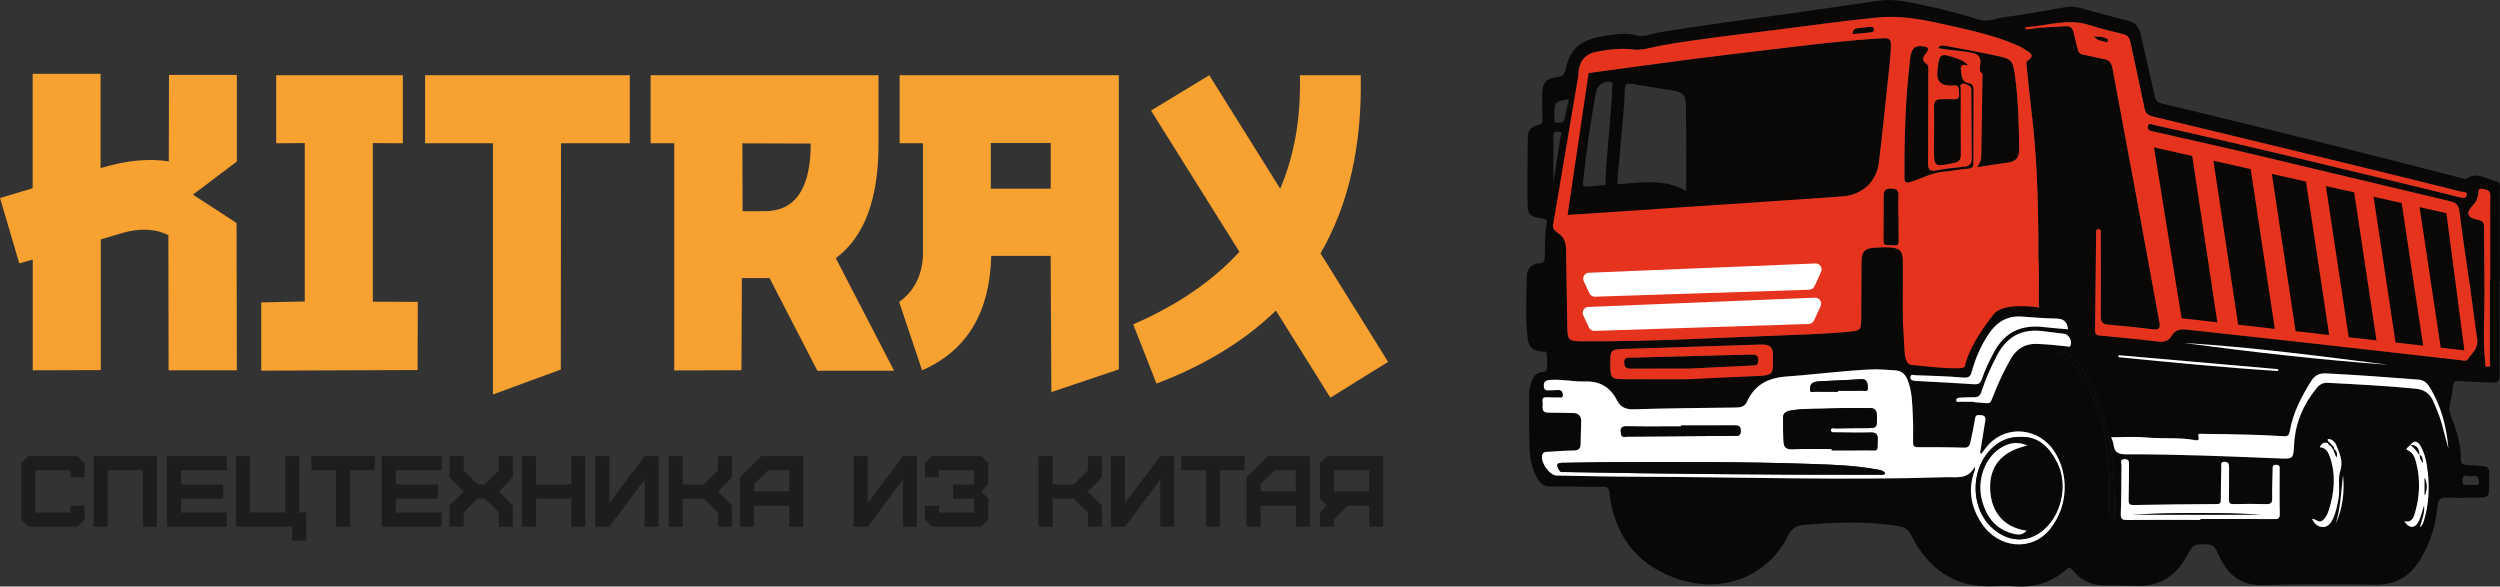 <?xml version="1.0" encoding="UTF-8"?> <svg xmlns="http://www.w3.org/2000/svg" id="uuid-bcace2fe-ae85-4548-87f3-09f3aaffbc58" data-name="Слой 2" viewBox="0 0 355.92 83.5"><rect x="0" y="0" width="355.92" height="83.5" fill="#333333" stroke="none"/> <g id="uuid-a47c73e8-7977-430b-89bc-7cd882eedafa" data-name="Слой 1"> <g> <g> <g> <path d="M355.49,25.86c-1.4-.3-2.72-1.46-4.27-.47-.29,.18-.61,.01-.91-.07-14.15-3.66-28.33-7.19-42.54-10.59-.64-.15-.89-.44-1.03-1.08-.62-2.94-1.34-5.85-1.98-8.79-.24-1.08-.79-1.68-1.89-1.94-2.21-.52-4.38-1.17-6.57-1.74-.71-.18-1.41-.31-2.17-.18-2.95,.54-5.91,1.06-8.89,1.47-1.12,.15-2.23,.7-3.39,.35-2.64-.8-5.3-1.53-8-2.08-2.12-.43-4.24-.96-6.44-.64-4.11,.6-8.22,1.23-12.34,1.79-6.23,.85-12.47,1.69-18.68,2.69-1.13,.18-2.3,.74-3.4,.45-1.5-.39-2.91-.16-4.36,.05-3.58,.54-5.09,1.76-5.74,4.81-.17,.77-.47,1-1.2,1.09-1.59,.2-2.1,.78-2.13,2.41-.03,1.19,.02,2.38,.04,3.57,0,.33,.09,.61-.43,.77-1.43,.42-1.65,.75-1.67,2.23-.03,2.87-.05,5.74-.03,8.61,.02,2.05,.19,2.24,2.21,2.55,.48,.07,.61,.23,.52,.66-.31,1.59-.22,3.21-.28,4.81-.02,.56-.09,.86-.79,.9-1.08,.06-1.73,.72-1.76,1.84-.05,2.94-.23,5.89,.12,8.82,.16,1.31,.76,1.8,2.06,1.91,.25,.02,.63-.15,.65,.3,.04,.74,.13,1.49,.02,2.2-.09,.53-.77,.33-1.15,.52-.43,.21-.75,.52-.92,.96-.25,.66-.44,1.33-.44,2.04,0,2.56-.04,5.12,.04,7.67,.04,1.54,.36,3.04,1.15,4.42,.42,.74,.96,1.1,1.85,1.1,2.48-.02,4.97,.05,7.46,.04,.64,0,.85,.16,.92,.84,.67,5.92,3.69,10.07,9.34,12.14,6.46,2.37,13.08-.05,16.03-5.92,.55-1.1,1.15-1.56,2.38-1.65,4.51-.35,9-.57,13.5,.21,.98,.17,1.36,.61,1.78,1.41,2.32,4.46,5.8,7.18,11.05,7.12,1.26-.02,2.53-.08,3.78,.01,2.73,.19,5.12-.56,7.16-2.37,.43-.38,.61-.3,.96,.12,1.09,1.33,2.51,2.09,4.27,2.12,1.61,.03,3.22,.01,4.83,.07,3.57,.13,5.89-1.74,7.39-4.73,.45-.9,.88-1.21,1.84-1.19,1.75,.04,1.73-.01,2.47,1.62,1.23,2.71,3.09,4.29,6.32,4.19,5.29-.16,10.58-.15,15.87-.06,3.1,.06,5.17-1.3,6.65-3.89,1.28-2.25,2.04-4.66,2.26-7.23,.07-.92,.33-1.34,1.36-1.28,1.5,.09,3.01,.01,4.52,0,1.34-.02,1.48-.16,1.49-1.53,.01-.67-.01-1.34,.01-2,.02-.61-.25-.91-.85-.95-.84-.06-1.67-.13-2.51-.18-.47-.03-.67-.21-.67-.71,.02-2.1-.58-4.07-1.33-6-.19-.48-.39-.96-.29-1.51,.19-1.03,.4-2.06,.51-3.1,.05-.53,.24-.64,.71-.61,1.5,.09,3.01,.16,4.51,.2,1.3,.04,1.39-.04,1.39-1.35,.01-4.35,.01-8.69,.01-13.03h.04c0-4.35,0-8.69-.01-13.03,0-.43,.17-1.05-.41-1.18Zm-4.21,41.92c.55,.18,1.49-.49,1.62,.64,.12,1.05-.76,.42-1.18,.67-.34-.3-1.18,.43-1.15-.66,0-.54,.17-.83,.71-.65ZM221.28,16.77c-.01-.14,0-.28,0-.42-.01-1.82,.05-1.88,2.08-2.23-.22,.97-.43,1.9-.63,2.84-.12,.59-.57,.47-.98,.51-.59,.04-.45-.38-.47-.7Zm.59,1.96c.77,.07,.32,.53,.28,.83-.31,2.06-.63,4.11-.95,6.17-.02,.01-.03,.01-.05,.02,0-2.1,0-4.2,0-6.29,0-.51,.15-.79,.73-.73Zm-.49,12.7c.17-.27,.58-.19,.76-.03,1.46,1.3,3.2,.89,4.83,.74,6.59-.59,13.19-.94,19.79-1.48,4.25-.35,8.51-.64,12.77-.99,.53-.04,1.02-.14,1.44-.58-1.62-.18-3.26,.69-4.95-.58,.99-.11,1.76-.21,2.52-.27,1.19-.1,2.37-.19,3.56-.26,2.94-.17,5.04-1.99,5.4-4.88,.49-3.95,.88-7.92,1.3-11.89,.16-1.43,.33-2.85,.4-4.28,.07-1.42-.09-1.55-1.46-1.47-4.78,.29-9.54,.85-14.3,1.43-4.2,.51-8.41,.99-12.6,1.53-4.93,.64-9.84,1.33-14.76,1.99-.45,.06-.89,.11-1.35,.16,.01-1.75,.92-2.9,2.52-3.19,1.75-.33,3.47-.57,5.29-.33,1.26,.16,2.62-.32,3.92-.56,5.44-.97,10.94-1.55,16.42-2.24,4.82-.61,9.63-1.29,14.47-1.76,3.38-.33,6.62,.34,9.86,1.07,3.26,.74,6.54,1.44,9.65,2.74,.54,.23,1.08,.49,1.56,.83,.52,.36,1.41,.73,.27,1.48-.31,.21-.17,.66-.14,.99,.21,2.12,.42,4.25,.68,6.36,.73,5.96,.92,11.94,.97,17.93,.02,2.59,0,5.18-.03,7.77,0,.28-.01,.57-.03,.85,.03,.42,.08,.84,.13,1.26,0,.05-.15,.11-.23,.17-.05,.07-.09,.16-.16,.22s-.11,.01-.06-.06c.06-.07,.14-.12,.21-.18,.03-.47,.08-.94,.11-1.41-.33-3.7-.14-7.42-.3-11.13-.11-2.4-.17-4.8-.25-7.39-1.47,1.77-3.46,1.47-5.21,1.85-2.39,.52-4.8,.92-7.18,1.46-1.06,.24-1.89,.69-2.45,1.62-.77,1.26-1.86,1.77-3.29,1.25-.57-.21-.59,.08-.57,.48,.1,1.98-.31,3.98,.3,5.93h.04s-.04,.04-.04,.04c.13,3.14-.03,6.28-.27,9.42,.01-.73-.03-1.45-.02-2.17,0-2.24,.02-4.49,.01-6.73-.01-1.36-.45-1.84-1.79-1.91-.81-.04-1.62-.02-2.42,.05-1.18,.09-1.66,.59-1.68,1.81-.03,2.7-.02,5.4-.04,8.1-.02,1.79-.02,1.87-1.81,2.04-2.44,.22-4.89,.35-7.34,.43-10.19,.36-20.36,.99-30.56,.93-1.96-.01-2.11-.16-2.13-2.07-.05-3.68-.14-7.36-.18-11.03,0-1-.31-1.77-1.16-2.32-.25-.17-.5-.4-.64-.67-.2-.37,.02-.77,.22-1.07Zm8.11-3.55c.74,.01,.72-.54,.73-1.02,.08-2.66,1-10.67,1.07-13.33,.05-1.8,.05-1.79,1.76-1.48,1.62,.28,3.24,.54,4.86,.79,1.63,.24,2.12,.67,2.13,2.27,.04,3.95,.01,7.89,.01,12.07-3.2-1.81-6.29-1.18-9.34-.99-1.57,.09-3.14,.21-4.7,.37-.62,.06-.69-.13-.63-.69,.45-4.24,1.06-8.46,1.81-12.66,.18-1.02,.94-1.62,1.98-1.57,.62,.02,.35,.5,.35,.77-.02,2.77-.93,10.88-.96,13.65-.01,.24-.01,.49-.02,.73-.02,.66,.22,1.09,.95,1.09Zm49.59,29.31c-.2,0-.57,.16-.57-.23,0-.3,.33-.33,.56-.35,.67-.04,1.33-.07,2-.06,.57,0,.84-.21,1.03-.79,.59-1.82,1.36-3.57,2.26-5.26,1.41-2.64,3.56-3.73,6.5-3.35,1,.13,2.01,.24,3.02,.37,.64,.08,1.15,1,.92,1.62-.13,.36-.37,.19-.6,.16-1.39-.15-2.78-.28-4.18-.34-1.7-.06-2.89,.67-3.72,2.08-.92,1.57-1.68,3.21-2.36,4.9-.72,1.77-.36,1.48-2.24,1.37-.24-.01-.49-.04-.73-.06v-.05c-.63,0-1.26,.02-1.89-.01Zm11.84-10.63c-3.15-.37-5.52,.72-7.04,3.58-.66,1.24-1.28,2.48-1.72,3.81-.2,.62-.52,.79-1.13,.75-2.76-.18-5.52-.32-8.29-.47-.37-.02-.77-.08-.76-.52,.02-.51,.48-.3,.73-.29,2.28,.08,4.56,.14,6.82,.33,.78,.06,1.01-.17,1.19-.85,.52-1.89,1.29-3.68,2.39-5.33,1.13-1.7,2.64-2.66,4.75-2.5,1.62,.12,3.25,.25,4.87,.28,1.02,.01,1.57,.41,1.69,1.53-1.21-.11-2.36-.18-3.5-.32Zm-38.51,3.87v.32c-.04,2.61,.28,2.69-2.74,2.81-3.08,.13-6.16,.03-9.24,.03v.41c-3.05,0-6.1,0-9.14-.01-1.91-.01-2.02-.14-2.03-2.02-.01-2.21-.01-2.22,2.22-2.29,6.3-.21,12.6-.41,18.9-.61,.21,0,.42,0,.63,0q1.4,0,1.4,1.37Zm39.44,24.91c-2.59,3.22-7.38,2.79-9.77-.9-1.49-2.29-1.93-4.76-.97-7.39,.06-.15,.07-.32,.03-.63-.92,1.9-2.58,1.47-4.11,1.52-14.77,.47-29.53-.03-44.3-.07-3.71-.01-7.42-.11-11.13-.17-1.06-.02-2.43-2.1-2-3.03,.17-.35,.5-.33,.81-.35,1.19-.07,2.38-.17,3.57-.18,.69,0,1.04-.21,1.05-.94,.01-1.05,.06-2.1,.08-3.15,.02-.8-.34-1.25-1.18-1.25-1.16-.01-2.32-.05-3.47-.05-1.22,0-.72-.95-.84-1.53-.16-.73,.35-.67,.83-.66,.45,.02,.91,.04,1.36,.02,.26-.02,.71,.2,.7-.34-.02-.42-.2-.75-.71-.72-.35,.02-.7,.05-1.05,.05-.43,0-.92,.14-.96-.61-.03-.71,.4-.83,.91-.87,1.65-.13,3.28,.27,4.92,.22,2.17-.08,3.65,.81,4.61,2.73,.45,.89,1.2,1.26,2.31,1.23,4.83-.15,9.66-.19,14.5-.25,.69-.01,1.33-.07,1.66-.81,1.09-2.38,2.93-3.4,5.56-3.6,3.97-.29,7.93-.8,11.92-1.01,1.19-.07,2.38,.05,3.57,.12,1,.06,1.49,.53,1.84,1.4,.63,1.6,.65,3.28,.73,4.95,.07,1.29,.06,2.59,.04,3.89-.01,.54,.16,.71,.71,.71,2.17-.01,4.34-.01,6.51,.06,.67,.03,.85-.28,.95-.8,.22-1.1,.48-2.19,.64-3.29,.09-.66,.48-.56,.9-.53,.49,.04,.65,.31,.57,.78-.26,1.54-.49,3.08-.74,4.62,.07,.03,.13,.05,.19,.08,.36-.46,.68-.94,1.08-1.36,2.62-2.75,7.07-2.32,9.27,.98,2.06,3.09,2.15,7.73-.59,11.13Zm8.73-1.44c-.52-.05-.27-.56-.27-.86,.11-4.2,.06-8.39-1.01-12.49-.79-3.04-1.94-5.9-3.97-8.34-.72-.87-1.55-1.59-2.72-1.86,1.4-.35,2.41,.11,3.23,1.29,2.63,3.79,4,8.01,4.7,12.52,.46,2.95,.51,5.91,.47,8.89-.01,.32,.19,.91-.43,.85Zm23.19,0c-3.5-.02-7-.01-10.51-.01v.13c-3.46,0-6.93-.02-10.4,.01-.68,.01-.96-.08-.93-.88,.1-2.31,.06-4.62,.1-6.94,.01-.3-.28-.8,.42-.84,.73-.04,.65,.45,.65,.89-.01,1.61,0,3.23-.05,4.84-.01,.54,.05,.81,.71,.8,3.95-.08,7.91-.12,11.87-.14,.53,0,.53-.25,.54-.63,.01-1.54,.03-3.08,.07-4.62,.01-.3-.17-.75,.43-.76,.58-.01,.69,.31,.68,.8-.02,1.51,.02,3.02-.03,4.52-.01,.57,.18,.71,.72,.7,1.54-.04,3.08-.05,4.62,0,.73,.02,.84-.27,.83-.91-.03-1.33,.03-2.66,.06-3.99,.01-.33-.07-.71,.51-.7,.56,.01,.49,.35,.49,.7,0,2.1-.03,4.2,.02,6.3,.02,.68-.28,.73-.8,.73Zm6.95,1.13c-.71,0-1.23-.43-1.56-1.17,.56,.01,1.01,.7,1.56,.19,.43-.39,.67-.9,.83-1.43,.8-2.52,1.03-5.05,.14-7.61-.24-.69-.58-1.27-1.43-1.34,.26-.55,.62-.78,1.17-.58,.05-.05,.09-.1,.14-.14-.31-.34-.24-.54,.21-.4,.41,.12,.71,.49,.86,.88,.44,1.15,1,2.18,.54,3.62-.39,1.19,0,2.62-.25,3.95-.18,.96-.36,1.92-.77,2.81-.29,.62-.69,1.22-1.44,1.22Zm1.82-.49c.69-2.25,.77-4.59,1.03-6.9,.24,2.38-.04,4.69-1.03,6.9Zm12.57-.52c-.1,.36-.19,.73-.61,1.04,.24-1,.73-1.87,.6-3.12-.28,.88-.42,1.55-.7,2.15-.53,1.16-1.38,1.24-2.12,.12,1.08,.23,1.33-.5,1.54-1.23,.64-2.26,.77-4.55,.22-6.83-.19-.78-.36-1.64-1.26-2.05-.3-.13-.26-.21,.36-.74,0,0,.02-.02,.03-.03,.61-.79,1.12-.43,1.48,.24,.62,1.12,.85,2.36,.98,3.61,.25,2.32,.14,4.6-.52,6.84Zm2.53-13.67c-.31-1.11-.76-2.17-1.22-3.22-.49-1.13-1.32-1.68-2.48-1.79-4.18-.41-8.38-.62-12.57-.84-.65-.03-1.13,.23-1.54,.73-1.91,2.34-3.06,4.98-3.22,8.02-.12,2.12-.11,2.09-2.21,2.01-7.25-.29-14.49-.6-21.74-.58-1.07,0-1.62-.26-1.75-1.33-.05-.4-.24-.79-.34-1.1,1.67,0,3.32-.12,4.93,.03,2.3,.21,4.61-.04,6.9,.36,.28,.05,.81,.2,.57-.56-.14-.45,.46-.31,.69-.31,2.14,.02,4.28,.05,6.41,.11,1.68,.05,3.36,.11,5.04,.22,.59,.04,.78-.13,.88-.7,.44-2.59,1.64-4.87,3-7.08,.49-.82,1.15-1.21,2.16-1.16,4.41,.22,8.81,.54,13.2,.89,.73,.06,1.21,.5,1.57,1.09,1.63,2.67,2.39,5.61,2.65,8.71-.31-1.17-.61-2.34-.93-3.5Zm-23.29-7.79c0,.09-.01,.17-.02,.26-7.59-.48-15.15-1.22-22.72-1.97,.01-.09,.02-.19,.03-.28,7.57,.66,15.14,1.32,22.71,1.99Zm-13.39-3.73c9.72,.59,19.37,1.87,29.02,3.1-9.71-.71-19.38-1.81-29.02-3.1Zm40.33,2.36c-.2,.28-.67,.11-1.01,.07-7.79-.87-15.57-1.77-23.35-2.64-5.22-.58-10.44-1.12-15.65-1.7-.89-.1-1.6,.04-2.07,.84-.47,.81-1.14,.96-2.04,.85-2.74-.33-5.5-.59-8.25-.85-.52-.04-.64-.29-.64-.73,.06-4.59,.1-9.18,.15-13.77,.01-.26-.06-.67,.35-.63,.45,.04,.3,.49,.3,.77,.02,3.85,.04,7.71,0,11.56,0,.83,.2,1.19,1.05,1.26,2.13,.19,4.25,.4,6.37,.66,.89,.11,1.08-.18,.93-1.02-1.13-6.08-2.22-12.18-3.35-18.26-1.1-5.95-2.23-11.89-3.32-17.84-.14-.79-.45-1.24-1.28-1.37-.93-.14-1.83-.44-2.76-.57-.61-.09-.86-.39-.95-.93,0-.04-.02-.07-.03-.1-.97-3.81-.16-3.04-4.31-2.91-1.01,.03-2.02,.21-3.04,.32,0-.11-.01-.22-.01-.32,3.04-.16,6.02-1.34,9.14-.29,1.55,.52,3.16,.88,4.76,1.27,.63,.16,.9,.49,1.03,1.13,.64,3.15,1.37,6.28,2,9.43,.15,.75,.51,1.01,1.2,1.18,11.03,2.65,22.05,5.33,33.07,8.01,3.6,.87,7.2,1.77,10.79,2.68,.31,.08,.95-.07,.8,.53-.14,.53-.67,.34-1.08,.24-2.68-.66-5.36-1.33-8.04-1.97-11.78-2.82-23.55-5.72-35.39-8.3-.3-.07-.73-.38-.87,.14-.15,.55,.31,.69,.75,.78,4.63,1.06,9.27,2.08,13.89,3.17,9.48,2.24,18.95,4.54,28.43,6.77,.96,.23,1.2,.69,1.31,1.64,.44,3.67,1.03,7.33,1.55,11,.33,2.32,.6,4.65,.95,6.97,.19,1.31-.76,2.04-1.38,2.93Zm2.91,1.04c-.48,.04-.38-.5-.41-.81-.33-3.24-.06-6.48-.08-9.73-.02-3.16-.06-6.32-.07-9.48-.01-.7-.42-.82-1-.93-1.41-.27-1.63-1-.57-2.06,.45-.47,.65-.96,.75-1.56,.06-.36-.11-.91,.63-.76,.57,.12,1.11,.15,1.08,.96-.04,1.16-.01,2.31-.01,3.46v8.5h-.03c0,3.85,0,7.7-.01,11.54,0,.31,.23,.83-.28,.87Z" fill="#0a0807"></path> <path d="M332.54,74.54c.69-2.25,.77-4.59,1.03-6.9,.24,2.38-.04,4.69-1.03,6.9Z" fill="#fff"></path> <path d="M345.63,67.18c-.13-1.25-.36-2.49-.98-3.61-.36-.67-.87-1.03-1.48-.24l.03,.03c.91-.01,1.19,.58,1.25,1.37,0,.01,.02,.02,.03,.03,0,.01,0,.02,.01,.03,.51,.24,.34,.75,.46,1.14-.25-.34-.43-.71-.46-1.14-.01,0-.02-.01-.03-.01,0-.02,0-.03,0-.05-.38-.49-.74-1-1.25-1.37h-.06c-.62,.53-.66,.61-.36,.74,.9,.41,1.07,1.27,1.26,2.05,.55,2.28,.42,4.57-.22,6.83-.21,.73-.46,1.46-1.54,1.23,.74,1.12,1.59,1.04,2.12-.12,.28-.6,.42-1.27,.7-2.15,.13,1.25-.36,2.12-.6,3.12,.42-.31,.51-.68,.61-1.04,.66-2.24,.77-4.52,.52-6.84Zm-.43,3.35v-2.51c.36,.83,.36,1.67,0,2.51Z" fill="#fff"></path> <path d="M324.35,52.56c0,.09-.01,.17-.02,.26-7.59-.48-15.15-1.22-22.72-1.97,.01-.09,.02-.19,.03-.28,7.57,.66,15.14,1.32,22.71,1.99Z" fill="#fff"></path> <path d="M333.18,67.05c-.39,1.19,0,2.62-.25,3.95-.18,.96-.36,1.92-.77,2.81-.29,.62-.69,1.22-1.44,1.22-.71,0-1.23-.43-1.56-1.17,.56,.01,1.01,.7,1.56,.19,.43-.39,.67-.9,.83-1.43,.8-2.52,1.03-5.05,.14-7.61-.24-.69-.58-1.27-1.43-1.34,.26-.55,.62-.78,1.17-.58,.09,.2,.22,.35,.43,.42,.11,.18,.22,.35,.34,.53,.13,.35,.27,.69,.43,1.07,.19-.52-.01-.88-.34-1.19,.03-.25-.15-.38-.29-.54-.14-.14-.28-.29-.43-.43-.31-.34-.24-.54,.21-.4,.41,.12,.71,.49,.86,.88,.44,1.15,1,2.18,.54,3.62Z" fill="#fff"></path> <path d="M300.58,73.9c-.52-.05-.27-.56-.27-.86,.11-4.2,.06-8.39-1.01-12.49-.79-3.04-1.94-5.9-3.97-8.34-.72-.87-1.55-1.59-2.72-1.86,1.4-.35,2.41,.11,3.23,1.29,2.63,3.79,4,8.01,4.7,12.52,.46,2.95,.51,5.91,.47,8.89-.01,.32,.19,.91-.43,.85Z" fill="#0a0807"></path> <path d="M348.57,63.85c-.31-1.17-.61-2.34-.93-3.5-.31-1.11-.76-2.17-1.22-3.22-.49-1.13-1.32-1.68-2.48-1.79-4.18-.41-8.38-.62-12.57-.84-.65-.03-1.13,.23-1.54,.73-1.91,2.34-3.06,4.98-3.22,8.02-.12,2.12-.11,2.09-2.21,2.01-7.25-.29-14.49-.6-21.74-.58-1.07,0-1.62-.26-1.75-1.33-.05-.4-.24-.79-.34-1.1,1.67,0,3.32-.12,4.93,.03,2.3,.21,4.61-.04,6.9,.36,.28,.05,.81,.2,.57-.56-.14-.45,.46-.31,.69-.31,2.14,.02,4.28,.05,6.41,.11,1.68,.05,3.36,.11,5.04,.22,.59,.04,.78-.13,.88-.7,.44-2.59,1.64-4.87,3-7.08,.49-.82,1.15-1.21,2.16-1.16,4.41,.22,8.81,.54,13.2,.89,.73,.06,1.21,.5,1.57,1.09,1.63,2.67,2.39,5.61,2.65,8.71Z" fill="#fff"></path> <path d="M324.55,66.87c0-.35,.07-.69-.49-.7-.58-.01-.5,.37-.51,.7-.03,1.33-.09,2.66-.06,3.99,.01,.64-.1,.93-.83,.91-1.54-.05-3.08-.04-4.62,0-.54,.01-.73-.13-.72-.7,.05-1.5,0-3.01,.03-4.52,.01-.49-.1-.81-.68-.8-.6,0-.42,.46-.43,.76-.04,1.54-.06,3.08-.07,4.62-.01,.38-.01,.63-.54,.63-3.96,.02-7.92,.06-11.87,.14-.66,.01-.72-.26-.71-.8,.05-1.61,.04-3.23,.05-4.84,0-.44,.08-.93-.65-.89-.7,.04-.41,.54-.42,.84-.04,2.32,0,4.63-.1,6.94-.03,.8,.25,.89,.93,.88,3.47-.03,6.94-.01,10.4-.01v-.13c3.51,0,7.01-.01,10.51,.01,.52,0,.82-.05,.8-.73-.05-2.1-.02-4.2-.02-6.3Zm-20.93,6.39c6.08-.28,12.16-.32,18.24,0h-18.24Z" fill="#fff"></path> <g> <path d="M294.42,46.88c-1.21-.11-2.36-.18-3.5-.32-3.15-.37-5.52,.72-7.04,3.58-.66,1.24-1.28,2.48-1.72,3.81-.2,.62-.52,.79-1.13,.75-2.76-.18-5.52-.32-8.29-.47-.37-.02-.77-.08-.76-.52,.02-.51,.48-.3,.73-.29,2.28,.08,4.56,.14,6.82,.33,.78,.06,1.01-.17,1.19-.85,.52-1.89,1.29-3.68,2.39-5.33,1.13-1.7,2.64-2.66,4.75-2.5,1.62,.12,3.25,.25,4.87,.28,1.02,.01,1.57,.41,1.69,1.53Z" fill="#fff"></path> <path d="M294.8,49.14c-.13,.36-.37,.19-.6,.16-1.39-.15-2.78-.28-4.18-.34-1.7-.06-2.89,.67-3.72,2.08-.92,1.57-1.68,3.21-2.36,4.9-.72,1.77-.36,1.48-2.24,1.37-.24-.01-.49-.04-.73-.06v-.05c-.63,0-1.26,.02-1.89-.01-.2,0-.57,.16-.57-.23,0-.3,.33-.33,.56-.35,.67-.04,1.33-.07,2-.06,.57,0,.84-.21,1.03-.79,.59-1.82,1.36-3.57,2.26-5.26,1.41-2.64,3.56-3.73,6.5-3.35,1,.13,2.01,.24,3.02,.37,.64,.08,1.15,1,.92,1.62Z" fill="#fff"></path> <path d="M292.44,64.21c-2.2-3.3-6.65-3.73-9.27-.98-.4,.42-.72,.9-1.08,1.36-.06-.03-.12-.05-.19-.08,.25-1.54,.48-3.08,.74-4.62,.08-.47-.08-.74-.57-.78-.42-.03-.81-.13-.9,.53-.16,1.1-.42,2.19-.64,3.29-.1,.52-.28,.83-.95,.8-2.17-.07-4.34-.07-6.51-.06-.55,0-.72-.17-.71-.71,.02-1.3,.03-2.6-.04-3.89-.08-1.67-.1-3.35-.73-4.95-.35-.87-.84-1.34-1.84-1.4-1.19-.07-2.38-.19-3.57-.12-3.99,.21-7.95,.72-11.92,1.01-2.63,.2-4.47,1.22-5.56,3.6-.33,.74-.97,.8-1.66,.81-4.84,.06-9.67,.1-14.5,.25-1.11,.03-1.86-.34-2.31-1.23-.96-1.92-2.44-2.81-4.61-2.73-1.64,.05-3.27-.35-4.92-.22-.51,.04-.94,.16-.91,.87,.04,.75,.53,.6,.96,.61,.35,0,.7-.03,1.05-.05,.51-.03,.69,.3,.71,.72,0,.54-.44,.32-.7,.34-.45,.02-.91,0-1.36-.02-.48-.01-.99-.07-.83,.66,.12,.58-.38,1.53,.84,1.53,1.15,0,2.31,.04,3.47,.05,.84,0,1.2,.45,1.18,1.25-.02,1.05-.07,2.1-.08,3.15-.01,.73-.36,.94-1.05,.94-1.19,.01-2.38,.11-3.57,.18-.31,.02-.64,0-.81,.35-.43,.93,.94,3.01,2,3.03,3.71,.06,7.42,.16,11.13,.17,14.77,.04,29.53,.54,44.3,.07,1.53-.05,3.19,.38,4.11-1.52,.04,.31,.03,.48-.03,.63-.96,2.63-.52,5.1,.97,7.39,2.39,3.69,7.18,4.12,9.77,.9,2.74-3.4,2.65-8.04,.59-11.13Zm-34.32-9.72c.24-.12,.54-.19,.81-.2,1.98-.11,3.97-.16,5.95-.31,.98-.08,1,.59,1.04,1.19,.06,.75-.61,.41-.91,.43-1.11,.07-2.23,.03-3.34,.03v.14c-1.08,0-2.17,.01-3.25-.01-.26,0-.71,.23-.73-.27-.02-.37,.05-.8,.43-1Zm-3.11,3.94c1.98-.33,3.98-.17,5.97-.29,1.68-.09,3.36-.02,5.04-.05,.78-.01,1.18,.19,1.19,1.1,.01,1.76,.07,1.76-1.73,1.76-1.37,.01-2.73,0-4.1,.04-.25,.01-.74-.2-.72,.27,.01,.4,.48,.3,.78,.31,1.61,.01,3.22,.06,4.83,.01,.82-.03,1.09,.21,1.05,1.04-.07,1.8,.19,1.47-1.5,1.48-1.68,.02-3.36,.01-5.04,.01v-.18c-1.89,0-3.78-.04-5.67,.02-.76,.02-1.13-.29-1.17-.98-.07-1.18-.1-2.37-.08-3.56,.01-.7,.57-.88,1.15-.98Zm-23.46,2.27c2.58,.06,5.17,.02,7.76,.02v-.14c2.55,0,5.1,.01,7.66-.01,.58,0,.86,.09,.85,.8,0,.7-.34,.67-.83,.68-5.07,.03-10.14,.08-15.2,.1-.36,0-.92,.25-1.01-.39-.09-.56-.14-1.07,.77-1.06Zm36.15,6.89c-14.99,.01-29.97-.12-44.96-.39-.29,0-.57,.1-.78-.29-.33-.61-.49-1.01,.47-1.02,1.89-.01,3.78-.08,5.67-.09,10.01-.04,20.03-.09,30.04,.26,3.04,.1,6.09,.22,9.09,.78,.44,.08,.91,.1,1.16,.56-.19,.26-.45,.19-.69,.19Zm23.82,7.27c-2.21,2.4-5.24,2.57-7.73,.45-3.58-3.05-3.3-9.38,.53-12.1,.98-.7,2.07-1.03,3.49-1.01,2.53-.02,4.05,1.62,5.11,3.79,1.35,2.77,.71,6.6-1.4,8.87Z" fill="#fff"></path> </g> <path d="M339.97,51.93c-9.71-.71-19.38-1.81-29.02-3.1,9.72,.6,19.37,1.87,29.02,3.1Z" fill="#fff"></path> <polygon points="271.23 36.59 271.19 36.62 271.16 36.61 271.19 36.58 271.23 36.59" fill="#fff"></polygon> <path d="M259.67,38.08c-1.09,3.2-1.07,3.2-4.48,3.34-4.62,.19-9.24,.41-14.88,.66-3.66,.12-8.36,.23-13.04,.45-1.15,.06-1.73-.34-2.08-1.37-.75-2.19-1.21-2.08,1.43-2.24,8.1-.5,16.21-.97,24.32-1.41,2.69-.15,5.39-.18,8.08-.29,.73-.03,.9,.12,.65,.86Z" fill="#fff"></path> <path d="M280.98,12.89c-.02,3.43-.03,6.86-.03,10.3,0,.53-.09,.78-.72,.83-1.25,.09-2.49,.36-3.75,.47-1.6,.14-2.96,.99-4.46,1.42-.65,.19-.89,.11-.89-.59-.03-5.71,.14-11.42,.83-17.09,.18-1.52,.89-1.89,2.19-1.55,.71,.19,.43,.91,.89,1.16,.8-1.26,.5-2.07-.88-2.35-.64-.14-1.29-.29-2.22-.08,.88-.49,3.4-.38,3.68,.1,.33,.54,.09,1.22,.06,1.83-.04,.75-.37,1.38-1.17,1.91-.05-.62-.09-1.11-.14-1.82-.64,.6-.79,1.17-.21,1.56,.47,.33,.37,.66,.37,1.05-.01,4.41-.01,8.82-.03,13.24-.01,.88,.24,1.17,1.19,.98,1.29-.27,2.63-.36,3.95-.52,.72-.08,1.09-.4,1.08-1.2-.05-3.12-.04-6.24-.07-9.36,0-.33,.08-.73-.28-.95-.32-.19-.72-.41-1.07-.26-.34,.14-.15,.56-.15,.86,0,3.04-.02,6.09,.01,9.14,.01,.74-.18,1.08-.99,1.25-2.84,.58-2.84,.62-2.84-2.21,.01-1.93,.06-3.86,.01-5.78-.02-.84,.33-1.13,1.11-1.1,.52,.02,1.05-.05,1.57,0,.64,.04,.98-.1,.88-.85-.08-.56,.14-1.27-.86-1.09-.13,.02-.28,0-.42,0q-2.02,0-1.8-2.06c.27-2.59,.36-2.64,2.87-1.77,.49,.17,.97,.37,1.54,.95-1.1-.22-1.14,.13-1.03,.96,.12,.87,.2,1.48,1.23,1.61,.44,.06,.55,.56,.55,1.02Z" fill="#0a0807"></path> <path d="M287.47,21.3c.01,1.1-.47,1.7-1.56,1.85-1.42,.19-2.82,.42-4.44,.67,.49-.66,.6-1.2,.6-1.77,.05-3.71,.11-7.42,.17-11.13,0-.14,.05-.36-.02-.41-.55-.44-.31-.97-.28-1.52,.06-.82-.3-1.28-1.23-1.47-1.57-.32-3.18-.35-4.84-.66,.45-.6,1.01-.34,1.44-.26,2.16,.37,4.32,.78,6.47,1.24,2.74,.58,2.79,.6,3.15,3.4,.42,3.34,.5,6.7,.54,10.06Z" fill="#0a0807"></path> <path d="M270.31,34.28c.02,.53-.12,.68-.69,.64-1.53-.11-1.47,.28-1.47-1.47,0-1.86,.04-3.71,.02-5.56-.01-.76,.3-1.08,1.06-1.05,.69,.03,1.11,.21,1.06,1.04-.07,1.05-.02,2.1-.02,3.15h.03c0,1.08-.02,2.17,.01,3.25Z" fill="#0a0807"></path> <path d="M266.8,4.23c-.02,.29-.27,.37-.54,.39-.82,.08-1.65,.16-2.49,.24-.03-.64,.32-.81,.78-.86,.55-.06,1.11-.13,1.66-.18,.3-.03,.6,.03,.59,.41Z" fill="#0a0807"></path> <path d="M298.12,5.19c.76,.03,1.3,.03,1.81,.28,.14,.07,.2,.18,.18,.33-.02,.17-.13,.25-.28,.19-.52-.19-1.16-.1-1.71-.8Z" fill="#0a0807"></path> <path d="M292.92,65.99c-1.06-2.17-2.58-3.81-5.11-3.79-1.42-.02-2.51,.31-3.49,1.01-3.83,2.72-4.11,9.05-.53,12.1,2.49,2.12,5.52,1.95,7.73-.45,2.11-2.27,2.75-6.1,1.4-8.87Zm-4.38,9.57c-.56,.59-1.13,.6-1.73,.47-2.67-.6-4.04-2.42-4.67-4.94-.69-2.76,.45-5.92,2.66-7.3,1.16-.73,2.4-1.01,3.83-.36-3.72,.85-5.45,2.97-5.29,6.33,.16,3.24,2.02,5.35,5.2,5.8Z" fill="#0a0807"></path> <path d="M288.54,75.56c-.56,.59-1.13,.6-1.73,.47-2.67-.6-4.04-2.42-4.67-4.94-.69-2.76,.45-5.92,2.66-7.3,1.16-.73,2.4-1.01,3.83-.36-3.72,.85-5.45,2.97-5.29,6.33,.16,3.24,2.02,5.35,5.2,5.8Z" fill="#fff"></path> <path d="M267.32,62.62c-.07,1.8,.19,1.47-1.5,1.48-1.68,.02-3.36,.01-5.04,.01v-.18c-1.89,0-3.78-.04-5.67,.02-.76,.02-1.13-.29-1.17-.98-.07-1.18-.1-2.37-.08-3.56,.01-.7,.57-.88,1.15-.98,1.98-.33,3.98-.17,5.97-.29,1.68-.09,3.36-.02,5.04-.05,.78-.01,1.18,.19,1.19,1.1,.01,1.76,.07,1.76-1.73,1.76-1.37,.01-2.73,0-4.1,.04-.25,.01-.74-.2-.72,.27,.01,.4,.48,.3,.78,.31,1.61,.01,3.22,.06,4.83,.01,.82-.03,1.09,.21,1.05,1.04Z" fill="#0a0807"></path> <path d="M268.39,67.4c-.19,.26-.45,.19-.69,.19-14.99,.01-29.97-.12-44.96-.39-.29,0-.57,.1-.78-.29-.33-.61-.49-1.01,.47-1.02,1.89-.01,3.78-.08,5.67-.09,10.01-.04,20.03-.09,30.04,.26,3.04,.1,6.09,.22,9.09,.78,.44,.08,.91,.1,1.16,.56Z" fill="#0a0807"></path> <path d="M247.82,61.37c0,.7-.34,.67-.83,.68-5.07,.03-10.14,.08-15.2,.1-.36,0-.92,.25-1.01-.39-.09-.56-.14-1.07,.77-1.06,2.58,.06,5.17,.02,7.76,.02v-.14c2.55,0,5.1,.01,7.66-.01,.58,0,.86,.09,.85,.8Z" fill="#0a0807"></path> <path d="M265.92,55.17c.06,.75-.61,.41-.91,.43-1.11,.07-2.23,.03-3.34,.03v.14c-1.08,0-2.17,.01-3.25-.01-.26,0-.71,.23-.73-.27-.02-.37,.05-.8,.43-1,.24-.12,.54-.19,.81-.2,1.98-.11,3.97-.16,5.95-.31,.98-.08,1,.59,1.04,1.19Z" fill="#0a0807"></path> <path d="M250.32,51.36c-.02,.65-.39,.66-.8,.68-1.88,.07-9.02,.44-9.02,.44-2.73,0-5.46-.01-8.19,.01-.62,0-1.06-.04-1.08-.85-.03-.82,.51-.7,.97-.72,5.71-.15,11.41-.28,17.11-.44,.66-.02,1.04,.06,1.01,.88Z" fill="#0a0807"></path> <path d="M321.86,73.26h-18.24c6.08-.28,12.16-.32,18.24,0Z" fill="#0a0807"></path> <path d="M345.2,70.53v-2.51c.36,.83,.36,1.67,0,2.51Z" fill="#0a0807"></path> <path d="M343.17,63.33l.03,.03h-.06s.02-.02,.03-.03Z" fill="#0a0807"></path> <path d="M344.45,64.73c-.38-.49-.74-1-1.25-1.37,.91-.01,1.19,.58,1.25,1.37Z" fill="#0a0807"></path> <path d="M344.48,64.76l-.02,.02s0-.03,0-.05c0,.01,.02,.02,.03,.03Z" fill="#0a0807"></path> <path d="M344.48,64.76s0,.02,.01,.03c-.01,0-.02-.01-.03-.01l.02-.02Z" fill="#0a0807"></path> <path d="M344.95,65.93c-.25-.34-.43-.71-.46-1.14,.51,.24,.34,.75,.46,1.14Z" fill="#0a0807"></path> <path d="M332.63,65.11c-.16-.38-.3-.72-.43-1.07,.03-.04,.06-.08,.09-.12,.33,.31,.53,.67,.34,1.19Z" fill="#0a0807"></path> <path d="M332.29,63.92s-.06,.08-.09,.12c-.12-.18-.23-.35-.34-.53,.05-.04,.1-.08,.14-.13,.14,.16,.32,.29,.29,.54Z" fill="#0a0807"></path> <path d="M332,63.38c-.04,.05-.09,.09-.14,.13-.21-.07-.34-.22-.43-.42,.05-.05,.09-.1,.14-.14,.15,.14,.29,.29,.43,.43Z" fill="#0a0807"></path> </g> <g> <path d="M251.01,49.06c-.21,0-.42,0-.63,0-6.3,.2-12.6,.4-18.9,.61-2.23,.07-2.23,.08-2.22,2.29,0,1.88,.12,2.01,2.03,2.02,3.04,.02,6.09,.01,9.14,.01,0,0,6.16-.31,9.24-.44,3.02-.12,2.7-.2,2.74-2.81v-.32q0-1.37-1.4-1.37Zm-1.49,2.98c-1.88,.07-9.02,.44-9.02,.44-2.73,0-5.46-.01-8.19,.01-.62,0-1.06-.04-1.08-.85-.03-.82,.51-.7,.97-.72,5.71-.15,11.41-.28,17.11-.44,.66-.02,1.04,.06,1.01,.88-.02,.65-.39,.66-.8,.68Z" fill="#e6331e"></path> <path d="M288.37,3.87c3.04-.15,6.02-1.33,9.14-.29,1.55,.52,3.16,.89,4.76,1.28,.63,.16,.9,.49,1.03,1.12,.65,3.15,1.37,6.28,2,9.43,.15,.75,.52,1.01,1.21,1.18,11.03,2.65,22.05,5.33,33.07,8.01,3.6,.88,7.2,1.78,10.79,2.68,.31,.08,.95-.07,.8,.53-.14,.53-.66,.35-1.08,.25-2.68-.66-5.35-1.33-8.04-1.97-11.78-2.82-23.55-5.72-35.39-8.3-.3-.07-.73-.37-.87,.14-.15,.55,.31,.69,.75,.79,4.63,1.05,9.27,2.07,13.89,3.17,9.48,2.24,18.95,4.54,28.43,6.77,.96,.23,1.2,.69,1.31,1.63,.44,3.68,1.03,7.34,1.55,11.01,.33,2.32,.6,4.65,.95,6.96,.2,1.31-.76,2.04-1.38,2.93-.2,.28-.67,.12-1.01,.08-7.79-.88-15.57-1.77-23.36-2.64-5.21-.58-10.43-1.12-15.65-1.71-.88-.1-1.6,.04-2.07,.85-.47,.81-1.13,.96-2.04,.85-2.74-.34-5.5-.6-8.25-.85-.53-.05-.64-.29-.64-.74,.05-4.59,.09-9.18,.15-13.77,0-.26-.06-.67,.35-.63,.45,.04,.31,.49,.31,.77,.01,3.85,.04,7.71,0,11.56,0,.83,.21,1.19,1.05,1.26,2.13,.18,4.25,.4,6.37,.66,.9,.11,1.09-.19,.93-1.02-1.13-6.08-2.22-12.18-3.35-18.26-1.1-5.95-2.23-11.89-3.32-17.84-.14-.79-.45-1.24-1.28-1.37-.93-.14-1.84-.44-2.77-.57-.6-.09-.85-.39-.94-.93,0-.03-.02-.07-.03-.1-.97-3.8-.16-3.03-4.31-2.91-1.02,.03-2.03,.21-3.04,.32,0-.11-.01-.21-.02-.32Zm9.74,1.32c.55,.7,1.19,.61,1.71,.8,.15,.06,.26-.02,.28-.19,.02-.15-.04-.27-.18-.33-.51-.24-1.05-.25-1.81-.28Z" fill="#e6331e"></path> <path d="M354.48,39.82c0,3.85,0,7.69,0,11.54,0,.31,.23,.83-.27,.87-.49,.04-.38-.5-.41-.81-.33-3.24-.06-6.49-.08-9.73-.02-3.16-.06-6.32-.07-9.48,0-.7-.41-.82-.99-.94-1.41-.27-1.63-.99-.58-2.06,.45-.46,.66-.96,.75-1.55,.06-.36-.11-.91,.63-.76,.57,.12,1.11,.15,1.08,.96-.04,1.15-.01,2.31-.01,3.46,0,2.83,0,5.67,0,8.5h-.04Z" fill="#e6331e"></path> <path d="M290.2,36.69c0-.93,0-1.87,0-2.8-.05-5.99-.24-11.97-.97-17.93-.26-2.11-.47-4.24-.68-6.36-.03-.33-.17-.78,.14-.99,1.14-.75,.25-1.12-.27-1.48-.48-.34-1.02-.6-1.56-.83-3.11-1.3-6.39-2-9.65-2.74-3.24-.73-6.48-1.4-9.86-1.07-4.84,.47-9.65,1.15-14.47,1.76-5.48,.69-10.98,1.27-16.42,2.24-1.3,.24-2.66,.72-3.92,.56-1.82-.24-3.54,0-5.29,.33-1.6,.29-2.51,1.44-2.52,3.19l-3.63,21.47s0,.02,0,.02c-.02,.14-.02,.29,.06,.44,.14,.27,.39,.5,.64,.67,.85,.55,1.15,1.32,1.16,2.32,.04,3.67,.13,7.35,.18,11.03,.02,1.91,.17,2.06,2.13,2.07,10.2,.06,20.37-.57,30.56-.93,2.45-.08,4.9-.21,7.34-.43,1.79-.17,1.79-.25,1.81-2.04,.02-2.7,.01-5.4,.04-8.1,.02-1.22,.5-1.72,1.68-1.81,.8-.07,1.61-.09,2.42-.05,1.34,.07,1.78,.55,1.79,1.91,.01,2.24-.01,4.49-.01,6.73,0,.72,.03,1.44,.02,2.17,0,0,.13,1.89,.21,3.84,.08,1.94,.85,2.05,.85,2.05,0,0,7.28,.89,7.72,.31,.57-2.64,2.72-5.76,4.17-7.53s6.4-.93,6.4-.93v-5.69l-.07-1.39ZM264.55,4c.55-.06,1.11-.13,1.66-.18,.3-.03,.6,.03,.59,.41-.02,.29-.27,.37-.54,.39-.82,.08-1.65,.16-2.49,.24-.03-.64,.32-.81,.78-.86Zm2.95,19.1c-.36,2.89-2.46,4.71-5.4,4.88-.23,.01-.45,.03-.68,.05h0s-38.24,2.57-38.24,2.57l2.99-20.2c4.89-.66,9.77-1.34,14.67-1.98,4.19-.54,8.4-1.02,12.6-1.53,4.76-.58,9.52-1.14,14.3-1.43,1.37-.08,1.53,.05,1.46,1.47-.07,1.43-.24,2.85-.4,4.28-.42,3.97-.81,7.94-1.3,11.89Zm2.12,11.82c-1.53-.11-1.47,.28-1.47-1.47,0-1.86,.04-3.71,.02-5.56-.01-.76,.3-1.08,1.06-1.05,.69,.03,1.11,.21,1.06,1.04-.07,1.05-.02,2.1-.02,3.15h.03c0,1.08-.02,2.17,.01,3.25,.02,.53-.12,.68-.69,.64Zm1.54,1.69h.01s.02,.01,.02,.01h-.03Zm9.79-13.43c0,.53-.09,.78-.72,.83-1.25,.09-2.49,.36-3.75,.47-1.6,.14-2.96,.99-4.46,1.42-.65,.19-.89,.11-.89-.59-.03-5.71,.14-11.42,.83-17.09,.18-1.52,.89-1.89,2.19-1.55,.71,.19,.43,.91,.89,1.16,.8-1.26,.5-2.07-.88-2.35-.64-.14-1.29-.29-2.22-.08,.88-.49,3.4-.38,3.68,.1,.33,.54,.09,1.22,.06,1.83-.04,.75-.37,1.38-1.17,1.91-.05-.62-.09-1.11-.14-1.82-.64,.6-.79,1.17-.21,1.56,.47,.33,.37,.66,.37,1.05-.01,4.41-.01,8.82-.03,13.24-.01,.88,.24,1.17,1.19,.98,1.29-.27,2.63-.36,3.95-.52,.72-.08,1.09-.4,1.08-1.2-.05-3.12-.04-6.24-.07-9.36,0-.33,.08-.73-.28-.95-.32-.19-.72-.41-1.07-.26-.34,.14-.15,.56-.15,.86,0,3.04-.02,6.09,.01,9.14,.01,.74-.18,1.08-.99,1.25-2.84,.58-2.84,.62-2.84-2.21,.01-1.93,.06-3.86,.01-5.78-.02-.84,.33-1.13,1.11-1.1,.52,.02,1.05-.05,1.57,0,.64,.04,.98-.1,.88-.85-.08-.56,.14-1.27-.86-1.09-.13,.02-.28,0-.42,0q-2.02,0-1.8-2.06c.27-2.59,.36-2.64,2.87-1.77,.49,.17,.97,.37,1.54,.95-1.1-.22-1.14,.13-1.03,.96,.12,.87,.2,1.48,1.23,1.61,.44,.06,.55,.56,.55,1.02-.02,3.43-.03,6.86-.03,10.3Zm4.96-.04c-1.42,.19-2.82,.42-4.44,.67,.49-.66,.6-1.2,.6-1.77,.05-3.71,.11-7.42,.17-11.13,0-.14,.05-.36-.02-.41-.55-.44-.31-.97-.28-1.52,.06-.82-.3-1.28-1.23-1.47-1.57-.32-3.18-.35-4.84-.66,.45-.6,1.01-.34,1.44-.26,2.16,.37,4.32,.78,6.47,1.24,2.74,.58,2.79,.6,3.15,3.4,.42,3.34,.5,6.7,.54,10.06,.01,1.1-.47,1.7-1.56,1.85Z" fill="#e6331e"></path> </g> <g> <polygon points="318.64 46.23 323.86 46.82 320.43 24.08 315.12 22.88 318.64 46.23" fill="#0a0807"></polygon> <polygon points="312.1 22.21 306.66 20.98 310.59 45.31 315.68 45.89 312.1 22.21" fill="#0a0807"></polygon> <polygon points="347.48 49.5 350.85 49.88 348.29 30.35 344.47 29.49 347.48 49.5" fill="#0a0807"></polygon> <polygon points="328.3 25.85 323.44 24.76 326.82 47.15 331.6 47.7 328.3 25.85" fill="#0a0807"></polygon> <polygon points="341.92 28.91 337.92 28.01 341.05 48.77 344.98 49.21 341.92 28.91" fill="#0a0807"></polygon> <polygon points="335.16 27.39 331.13 26.49 334.38 48.01 338.34 48.46 335.16 27.39" fill="#0a0807"></polygon> </g> <path d="M226.22,38.83l32.23-1.32c.64-.03,1.08,.63,.81,1.21l-.93,2.03c-.14,.3-.43,.49-.75,.5l-30.5,.99c-.34,.01-.66-.18-.8-.49l-.8-1.71c-.26-.55,.13-1.2,.74-1.22Z" fill="#fff"></path> <path d="M226.15,43.7l32.23-1.32c.64-.03,1.08,.63,.81,1.21l-.93,2.03c-.14,.3-.43,.49-.75,.5l-30.5,.99c-.34,.01-.66-.18-.8-.49l-.8-1.71c-.26-.55,.13-1.2,.74-1.22Z" fill="#fff"></path> <path d="M274.62,6.63l-.35,.98,.24,1.64s.74,.38,.74,.22,.91-2.08,.8-2.24,0-1.22,0-1.22c0,0-.08-1.64-.39-1.68s-3.85-.52-3.85-.52c0,0-.92,1.08-.82,1.38s.82,.82,.82,.82l2.81,.62Z" fill="#e6331e"></path> </g> <g> <g> <path d="M24.04,22.98c-2.8-.45-5.94-.16-9.43,.87l-.29,.1V10.51H4.65V26.8l-4.65,1.39,2.75,9.31,1.91-.55v15.77l9.69-.03v-18.61l2.94-.87c2.58-.78,4.85-.67,6.78,.32h-.1l.03,19.19h9.72l-.04-20.97-6.21-4.04,6.25-4.72V10.67s-9.66,0-9.66,0l-.03,12.31Z" fill="#f6a130"></path> <polygon points="53.08 20.37 57.35 20.4 57.35 10.71 39.32 10.71 39.32 20.4 43.39 20.37 43.39 42.92 37.19 43.05 37.19 52.77 59.45 52.68 59.48 42.98 53.08 42.95 53.08 20.37" fill="#f6a130"></polygon> <polygon points="60.52 20.4 70.18 20.4 70.18 56.16 79.84 52.61 79.87 20.4 89.66 20.4 89.66 10.71 60.52 10.71 60.52 20.4" fill="#f6a130"></polygon> <path d="M119,36.75c4.09-3.04,6.11-8.5,6.07-16.38V10.71h-32.44v9.69h3.36V52.74l9.57-.03,.06-13.12h3.94l6.81,13.19h10.92l-8.3-16.03Zm-10.18-6.68h-3.1l-.03-9.66,9.73,.03c0,6.42-2.2,9.63-6.59,9.63Z" fill="#f6a130"></path> <path d="M128.08,10.71v9.69h3.32v16.12c-.19,2.85-1.32,5-3.39,6.46l3.26,9.73s.09-.04,.13-.06v.06l.03-.06c6.27-2.8,9.5-8.21,9.69-16.22h8.46l.1,19.39,9.6-3.23V10.71h-31.21Zm21.51,16.15h-8.53v-6.5h8.53v6.5Z" fill="#f6a130"></path> <path d="M197.64,51.51l-8.24,5.11-7.75-12.41c-4.44,4.31-10.1,7.78-17,10.4l-3.32-8.43c6.28-2.73,11.33-6.18,15.12-10.34l-12.58-20.1,8.29-5.03,10.1,16.15c2.03-4.76,2.97-10.14,2.8-16.15h8.66c.22,9.88-1.69,18.42-5.72,25.36l9.62,15.44Z" fill="#f6a130"></path> </g> <g> <path d="M4.02,74.98l-.99-.99v-8.03l.99-1.02h7.03l.99,1.02v1.99h-1.99v-1H5.04v6.02h5.01v-.99h1.99v2.01l-.99,.99H4.02Z" fill="#1d1d1b"></path> <path d="M13.33,74.98v-10.04h9.01v10.04h-1.99v-8.03h-5.01v8.03h-2.01Z" fill="#1d1d1b"></path> <path d="M23.77,74.98v-10.04h8.52v2.01h-6.51v2.02h6.01v2.01h-6.01v1.99h6.51v2.01h-8.52Z" fill="#1d1d1b"></path> <path d="M41.6,76.98v-2.01h-8.02v-10.04h2.01v8.03h5.01v-8.03h1.99v8.03h1.02v4.02h-2.01Z" fill="#1d1d1b"></path> <path d="M47.84,74.98v-8.03h-3.51v-2.01h9.01v2.01h-3.49v8.03h-2.01Z" fill="#1d1d1b"></path> <path d="M54.34,74.98v-10.04h8.52v2.01h-6.51v2.02h6.01v2.01h-6.01v1.99h6.51v2.01h-8.52Z" fill="#1d1d1b"></path> <path d="M64.01,74.98v-3l2.01-2.01-2.01-2.01v-3.03h2.01v2.02l1.99,2.01h1l2.01-2.01v-2.02h1.99v3.03l-1.99,2.01,1.99,2.01v3h-1.99v-2.01l-2.01-1.99h-1l-1.99,1.99v2.01h-2.01Z" fill="#1d1d1b"></path> <path d="M74.31,74.98v-10.04h2.01v4.03h5.01v-4.03h1.99v10.04h-1.99v-4h-5.01v4h-2.01Z" fill="#1d1d1b"></path> <path d="M84.75,74.98v-10.04h2.01v6.68l5.01-6.68h1.99v10.04h-1.99v-6.7l-5.01,6.7h-2.01Z" fill="#1d1d1b"></path> <path d="M95.19,74.98v-10.04h2.01v4.03h3l2.01-2.01v-2.02h1.99v3.03l-1.99,2.01,1.99,2.01v3h-1.99v-2.01l-2.01-1.99h-3v4h-2.01Z" fill="#1d1d1b"></path> <path d="M105.35,74.98v-7.01l3-3.03h6.01v10.04h-1.99v-3h-5.01v3h-2.01Zm7.01-5.01v-3.03h-3.01l-1.99,2.02v1h5.01Z" fill="#1d1d1b"></path> <path d="M121.53,74.98v-10.04h2.01v6.68l5.01-6.68h1.99v10.04h-1.99v-6.7l-5.01,6.7h-2.01Z" fill="#1d1d1b"></path> <path d="M132.67,74.98l-.99-.99v-2.01h2.01v.99h5.01v-1.99h-3.01v-2.01h3.01v-2.02h-5.01v1h-2.01v-1.99l.99-1.02h7.03l.99,1.02v3.01l-.99,1,.99,1v3.01l-.99,.99h-7.03Z" fill="#1d1d1b"></path> <path d="M147.86,74.98v-10.04h2.01v4.03h3l2.01-2.01v-2.02h1.99v3.03l-1.99,2.01,1.99,2.01v3h-1.99v-2.01l-2.01-1.99h-3v4h-2.01Z" fill="#1d1d1b"></path> <path d="M158.16,74.98v-10.04h2.01v6.68l5.01-6.68h1.99v10.04h-1.99v-6.7l-5.01,6.7h-2.01Z" fill="#1d1d1b"></path> <path d="M171.69,74.98v-8.03h-3.51v-2.01h9.01v2.01h-3.49v8.03h-2.01Z" fill="#1d1d1b"></path> <path d="M177.47,74.98v-7.01l3-3.03h6.01v10.04h-1.99v-3h-5.01v3h-2.01Zm7.01-5.01v-3.03h-3.01l-1.99,2.02v1h5.01Z" fill="#1d1d1b"></path> <path d="M187.91,74.98v-2.01l.99-.99-.99-1v-5.02l.99-1.02h8.02v10.04h-1.99v-3h-3.01l-1.99,2.01v.99h-2.01Zm7.01-5.01v-3.03h-5.01v3.03h5.01Z" fill="#1d1d1b"></path> </g> </g> </g> </g> </svg> 